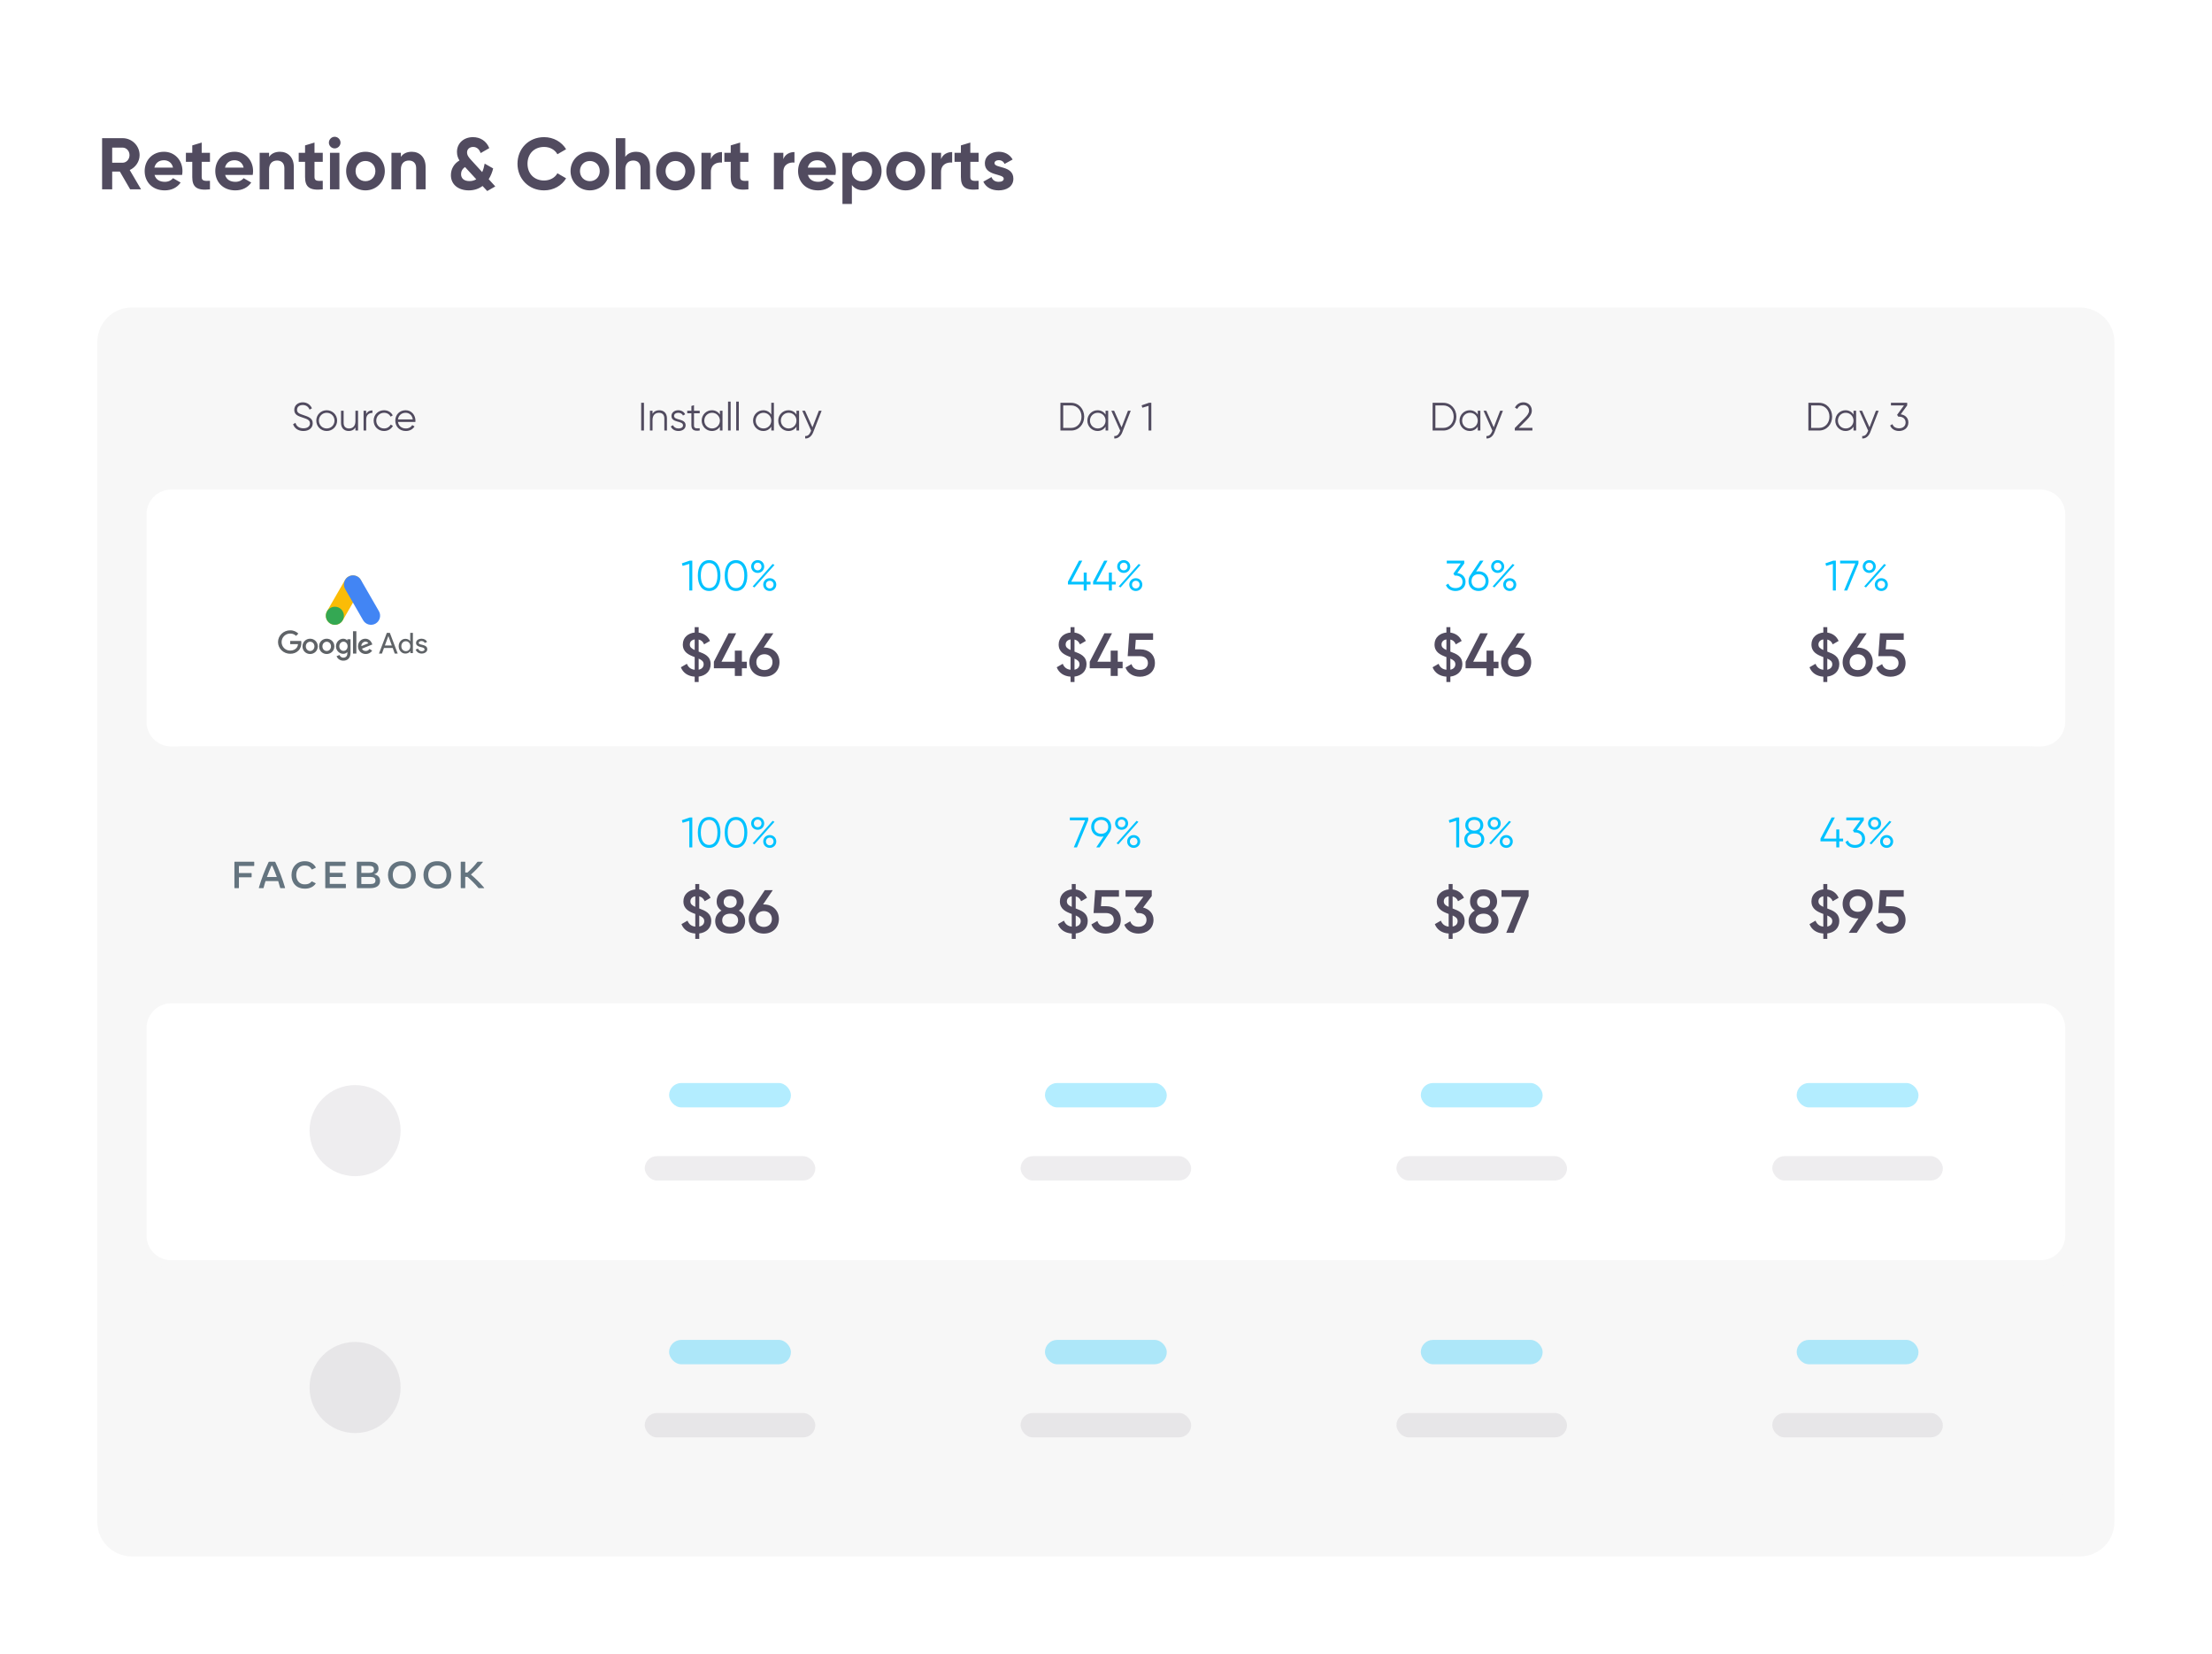 <svg width="899" height="672" viewBox="0 0 899 672" fill="none" xmlns="http://www.w3.org/2000/svg">
<g filter="url(#filter0_d)">
<rect x="9.563" y="1.514" width="879.773" height="653.509" rx="24" fill="white"/>
<path d="M52.904 69.514H57.332L52.726 61.669C55.103 60.57 56.737 58.223 56.737 55.608C56.737 51.805 53.647 48.715 49.814 48.715H41.495V69.514H45.595V62.294H48.715L52.904 69.514ZM45.595 52.548H49.814C51.359 52.548 52.637 53.885 52.637 55.608C52.637 57.331 51.359 58.698 49.814 58.698H45.595V52.548ZM62.806 63.66H74.008C74.097 63.155 74.157 62.65 74.157 62.086C74.157 57.718 71.037 54.241 66.639 54.241C61.974 54.241 58.795 57.658 58.795 62.086C58.795 66.513 61.945 69.93 66.936 69.93C69.789 69.93 72.017 68.771 73.414 66.75L70.324 64.968C69.67 65.829 68.481 66.453 66.996 66.453C64.975 66.453 63.341 65.621 62.806 63.66ZM62.747 60.689C63.193 58.787 64.589 57.688 66.639 57.688C68.244 57.688 69.848 58.55 70.324 60.689H62.747ZM85.33 58.342V54.657H81.973V50.498L78.14 51.656V54.657H75.555V58.342H78.14V64.522C78.14 68.533 79.952 70.108 85.33 69.514V66.037C83.132 66.156 81.973 66.126 81.973 64.522V58.342H85.33ZM91.504 63.66H102.705C102.794 63.155 102.854 62.65 102.854 62.086C102.854 57.718 99.734 54.241 95.336 54.241C90.671 54.241 87.492 57.658 87.492 62.086C87.492 66.513 90.642 69.93 95.633 69.93C98.486 69.93 100.714 68.771 102.111 66.75L99.021 64.968C98.367 65.829 97.179 66.453 95.693 66.453C93.672 66.453 92.038 65.621 91.504 63.66ZM91.444 60.689C91.89 58.787 93.286 57.688 95.336 57.688C96.941 57.688 98.545 58.55 99.021 60.689H91.444ZM113.79 54.241C111.799 54.241 110.254 54.984 109.362 56.321V54.657H105.529V69.514H109.362V61.491C109.362 58.906 110.759 57.807 112.631 57.807C114.354 57.807 115.572 58.847 115.572 60.867V69.514H119.405V60.392C119.405 56.44 116.939 54.241 113.79 54.241ZM131.176 58.342V54.657H127.818V50.498L123.985 51.656V54.657H121.4V58.342H123.985V64.522C123.985 68.533 125.798 70.108 131.176 69.514V66.037C128.977 66.156 127.818 66.126 127.818 64.522V58.342H131.176ZM136.012 52.875C137.319 52.875 138.389 51.805 138.389 50.527C138.389 49.25 137.319 48.15 136.012 48.15C134.734 48.15 133.665 49.25 133.665 50.527C133.665 51.805 134.734 52.875 136.012 52.875ZM134.11 69.514H137.943V54.657H134.11V69.514ZM148.523 69.93C152.891 69.93 156.397 66.513 156.397 62.086C156.397 57.658 152.891 54.241 148.523 54.241C144.155 54.241 140.679 57.658 140.679 62.086C140.679 66.513 144.155 69.93 148.523 69.93ZM148.523 66.186C146.265 66.186 144.512 64.492 144.512 62.086C144.512 59.679 146.265 57.985 148.523 57.985C150.811 57.985 152.564 59.679 152.564 62.086C152.564 64.492 150.811 66.186 148.523 66.186ZM167.353 54.241C165.363 54.241 163.818 54.984 162.926 56.321V54.657H159.093V69.514H162.926V61.491C162.926 58.906 164.323 57.807 166.195 57.807C167.918 57.807 169.136 58.847 169.136 60.867V69.514H172.969V60.392C172.969 56.44 170.503 54.241 167.353 54.241ZM201.29 68.325L198.616 65.384C199.477 64.017 200.071 62.502 200.428 61.016L196.981 59.055C196.744 60.362 196.417 61.521 195.971 62.502L191.514 57.629C190.563 56.589 189.821 55.727 189.821 54.479C189.821 53.201 190.861 52.28 192.287 52.28C193.772 52.28 194.812 53.231 195.347 54.776L198.853 52.756C197.665 49.814 195.139 48.299 192.227 48.299C188.484 48.299 185.72 50.765 185.72 54.301C185.72 55.727 186.136 56.826 186.731 57.777C184.443 59.114 183.254 61.343 183.254 63.749C183.254 67.582 186.315 69.93 190.534 69.93C192.792 69.93 194.634 69.246 196.12 68.147L198.021 70.197L201.29 68.325ZM190.801 66.156C188.513 66.156 187.384 64.997 187.384 63.333C187.384 62.294 187.83 61.194 189.018 60.451C189.018 60.481 189.048 60.511 189.078 60.541L193.564 65.413C192.792 65.889 191.871 66.156 190.801 66.156ZM221.133 69.93C224.966 69.93 228.324 67.998 230.077 65.027L226.541 62.977C225.561 64.789 223.51 65.918 221.133 65.918C217.063 65.918 214.389 63.096 214.389 59.114C214.389 55.103 217.063 52.28 221.133 52.28C223.51 52.28 225.531 53.409 226.541 55.252L230.077 53.201C228.294 50.23 224.937 48.299 221.133 48.299C214.834 48.299 210.318 53.023 210.318 59.114C210.318 65.176 214.834 69.93 221.133 69.93ZM239.721 69.93C244.089 69.93 247.595 66.513 247.595 62.086C247.595 57.658 244.089 54.241 239.721 54.241C235.353 54.241 231.877 57.658 231.877 62.086C231.877 66.513 235.353 69.93 239.721 69.93ZM239.721 66.186C237.463 66.186 235.71 64.492 235.71 62.086C235.71 59.679 237.463 57.985 239.721 57.985C242.009 57.985 243.762 59.679 243.762 62.086C243.762 64.492 242.009 66.186 239.721 66.186ZM258.551 54.241C256.561 54.241 255.016 54.984 254.124 56.321V48.715H250.291V69.514H254.124V61.491C254.124 58.906 255.521 57.807 257.393 57.807C259.116 57.807 260.334 58.847 260.334 60.867V69.514H264.167V60.392C264.167 56.44 261.701 54.241 258.551 54.241ZM274.512 69.93C278.879 69.93 282.385 66.513 282.385 62.086C282.385 57.658 278.879 54.241 274.512 54.241C270.144 54.241 266.667 57.658 266.667 62.086C266.667 66.513 270.144 69.93 274.512 69.93ZM274.512 66.186C272.253 66.186 270.5 64.492 270.5 62.086C270.5 59.679 272.253 57.985 274.512 57.985C276.799 57.985 278.552 59.679 278.552 62.086C278.552 64.492 276.799 66.186 274.512 66.186ZM288.915 57.213V54.657H285.082V69.514H288.915V62.412C288.915 59.292 291.44 58.401 293.431 58.639V54.36C291.559 54.36 289.687 55.192 288.915 57.213ZM304.171 58.342V54.657H300.813V50.498L296.98 51.656V54.657H294.395V58.342H296.98V64.522C296.98 68.533 298.793 70.108 304.171 69.514V66.037C301.972 66.156 300.813 66.126 300.813 64.522V58.342H304.171ZM318.366 57.213V54.657H314.533V69.514H318.366V62.412C318.366 59.292 320.892 58.401 322.883 58.639V54.36C321.011 54.36 319.139 55.192 318.366 57.213ZM328.363 63.66H339.565C339.654 63.155 339.713 62.65 339.713 62.086C339.713 57.718 336.593 54.241 332.196 54.241C327.531 54.241 324.352 57.658 324.352 62.086C324.352 66.513 327.501 69.93 332.493 69.93C335.345 69.93 337.574 68.771 338.97 66.75L335.88 64.968C335.227 65.829 334.038 66.453 332.552 66.453C330.532 66.453 328.898 65.621 328.363 63.66ZM328.303 60.689C328.749 58.787 330.146 57.688 332.196 57.688C333.8 57.688 335.405 58.55 335.88 60.689H328.303ZM351.035 54.241C348.866 54.241 347.291 55.044 346.222 56.41V54.657H342.389V75.456H346.222V67.761C347.291 69.127 348.866 69.93 351.035 69.93C355.017 69.93 358.285 66.513 358.285 62.086C358.285 57.658 355.017 54.241 351.035 54.241ZM350.322 66.275C347.975 66.275 346.222 64.581 346.222 62.086C346.222 59.59 347.975 57.896 350.322 57.896C352.699 57.896 354.452 59.59 354.452 62.086C354.452 64.581 352.699 66.275 350.322 66.275ZM368.06 69.93C372.428 69.93 375.934 66.513 375.934 62.086C375.934 57.658 372.428 54.241 368.06 54.241C363.692 54.241 360.216 57.658 360.216 62.086C360.216 66.513 363.692 69.93 368.06 69.93ZM368.06 66.186C365.802 66.186 364.049 64.492 364.049 62.086C364.049 59.679 365.802 57.985 368.06 57.985C370.348 57.985 372.101 59.679 372.101 62.086C372.101 64.492 370.348 66.186 368.06 66.186ZM382.463 57.213V54.657H378.63V69.514H382.463V62.412C382.463 59.292 384.989 58.401 386.979 58.639V54.36C385.108 54.36 383.236 55.192 382.463 57.213ZM397.719 58.342V54.657H394.361V50.498L390.528 51.656V54.657H387.943V58.342H390.528V64.522C390.528 68.533 392.341 70.108 397.719 69.514V66.037C395.52 66.156 394.361 66.126 394.361 64.522V58.342H397.719ZM404.189 58.877C404.189 58.074 404.962 57.658 405.913 57.658C407.012 57.658 407.844 58.223 408.29 59.174L411.558 57.391C410.399 55.341 408.319 54.241 405.913 54.241C402.852 54.241 400.267 55.935 400.267 58.966C400.267 64.195 407.933 63.007 407.933 65.176C407.933 66.037 407.101 66.453 405.883 66.453C404.397 66.453 403.387 65.74 402.971 64.522L399.643 66.394C400.713 68.682 402.912 69.93 405.883 69.93C409.062 69.93 411.855 68.385 411.855 65.176C411.855 59.709 404.189 61.075 404.189 58.877Z" fill="#514B5F"/>
<path d="M39.563 131.514C39.563 123.782 45.831 117.514 53.563 117.514H845.337C853.069 117.514 859.337 123.782 859.337 131.514V611.023C859.337 618.755 853.069 625.023 845.337 625.023H53.563C45.831 625.023 39.563 618.755 39.563 611.023V131.514Z" fill="#F7F7F7"/>
<path d="M123.3 167.707C125.553 167.707 127.098 166.484 127.098 164.552C127.098 162.46 125.263 161.881 123.219 161.205C121.69 160.706 120.724 160.32 120.724 159.096C120.724 157.857 121.706 157.149 123.058 157.149C124.539 157.149 125.408 158.002 125.826 159.016L126.776 158.485C126.196 157.149 124.909 156.055 123.058 156.055C121.191 156.055 119.598 157.165 119.598 159.145C119.598 161.221 121.368 161.704 123.203 162.315C124.861 162.862 125.971 163.281 125.971 164.585C125.971 165.792 125.022 166.612 123.316 166.612C121.545 166.612 120.483 165.743 120.081 164.391L119.115 164.955C119.694 166.661 121.223 167.707 123.3 167.707ZM132.778 167.707C135.128 167.707 137.011 165.872 137.011 163.49C137.011 161.108 135.128 159.273 132.778 159.273C130.428 159.273 128.545 161.108 128.545 163.49C128.545 165.872 130.428 167.707 132.778 167.707ZM132.778 166.677C130.992 166.677 129.607 165.277 129.607 163.49C129.607 161.704 130.992 160.303 132.778 160.303C134.565 160.303 135.949 161.704 135.949 163.49C135.949 165.277 134.565 166.677 132.778 166.677ZM144.454 159.467V163.683C144.454 165.84 143.263 166.677 141.846 166.677C140.446 166.677 139.658 165.84 139.658 164.407V159.467H138.595V164.407C138.595 166.419 139.786 167.707 141.75 167.707C142.892 167.707 143.826 167.272 144.454 166.258V167.514H145.516V159.467H144.454ZM148.825 160.802V159.467H147.763V167.514H148.825V163.039C148.825 161.044 150.08 160.368 151.368 160.368V159.338C150.338 159.338 149.388 159.676 148.825 160.802ZM156.087 167.707C157.664 167.707 159.032 166.886 159.692 165.615L158.807 165.1C158.291 166.033 157.31 166.677 156.087 166.677C154.3 166.677 152.916 165.277 152.916 163.49C152.916 161.704 154.3 160.303 156.087 160.303C157.294 160.303 158.308 160.931 158.742 161.881L159.611 161.382C159.032 160.11 157.68 159.273 156.087 159.273C153.656 159.273 151.854 161.108 151.854 163.49C151.854 165.872 153.656 167.707 156.087 167.707ZM164.856 159.273C162.361 159.273 160.655 161.124 160.655 163.49C160.655 165.92 162.394 167.707 164.936 167.707C166.562 167.707 167.801 166.95 168.477 165.856L167.544 165.309C167.109 166.081 166.224 166.677 164.953 166.677C163.247 166.677 161.975 165.663 161.75 164.021H168.815C168.831 163.86 168.847 163.683 168.847 163.522C168.847 161.317 167.318 159.273 164.856 159.273ZM164.856 160.303C166.24 160.303 167.528 161.221 167.753 162.991H161.75C161.959 161.414 163.166 160.303 164.856 160.303Z" fill="#514B5F"/>
<path d="M260.592 156.248V167.514H261.719V156.248H260.592ZM267.907 159.273C266.764 159.273 265.83 159.708 265.203 160.722V159.467H264.141V167.514H265.203V163.297C265.203 161.14 266.394 160.303 267.81 160.303C269.21 160.303 269.999 161.14 269.999 162.573V167.514H271.061V162.573C271.061 160.561 269.87 159.273 267.907 159.273ZM273.952 161.575C273.952 160.706 274.805 160.303 275.642 160.303C276.414 160.303 277.235 160.609 277.573 161.43L278.458 160.915C277.992 159.917 276.962 159.273 275.642 159.273C274.032 159.273 272.89 160.287 272.89 161.575C272.89 164.536 277.589 163.394 277.589 165.389C277.589 166.339 276.688 166.677 275.738 166.677C274.66 166.677 273.823 166.146 273.533 165.325L272.632 165.856C273.035 166.886 274.129 167.707 275.738 167.707C277.46 167.707 278.651 166.757 278.651 165.389C278.651 162.428 273.952 163.571 273.952 161.575ZM284.374 160.497V159.467H282.057V157.213L280.994 157.535V159.467H279.304V160.497H280.994V165.373C280.994 167.304 282.201 167.836 284.374 167.514V166.58C282.813 166.645 282.057 166.757 282.057 165.373V160.497H284.374ZM292.578 159.467V161.044C291.902 159.965 290.759 159.273 289.327 159.273C287.057 159.273 285.174 161.108 285.174 163.49C285.174 165.872 287.057 167.707 289.327 167.707C290.759 167.707 291.902 167.015 292.578 165.936V167.514H293.64V159.467H292.578ZM289.407 166.677C287.621 166.677 286.237 165.277 286.237 163.49C286.237 161.704 287.621 160.303 289.407 160.303C291.194 160.303 292.578 161.704 292.578 163.49C292.578 165.277 291.194 166.677 289.407 166.677ZM295.889 167.514H296.951V155.765H295.889V167.514ZM299.205 167.514H300.268V155.765H299.205V167.514ZM313.466 156.248V161.044C312.79 159.965 311.647 159.273 310.215 159.273C307.946 159.273 306.062 161.108 306.062 163.49C306.062 165.872 307.946 167.707 310.215 167.707C311.647 167.707 312.79 167.015 313.466 165.936V167.514H314.528V156.248H313.466ZM310.295 166.677C308.509 166.677 307.125 165.277 307.125 163.49C307.125 161.704 308.509 160.303 310.295 160.303C312.082 160.303 313.466 161.704 313.466 163.49C313.466 165.277 312.082 166.677 310.295 166.677ZM323.698 159.467V161.044C323.022 159.965 321.879 159.273 320.447 159.273C318.177 159.273 316.294 161.108 316.294 163.49C316.294 165.872 318.177 167.707 320.447 167.707C321.879 167.707 323.022 167.015 323.698 165.936V167.514H324.76V159.467H323.698ZM320.527 166.677C318.741 166.677 317.357 165.277 317.357 163.49C317.357 161.704 318.741 160.303 320.527 160.303C322.314 160.303 323.698 161.704 323.698 163.49C323.698 165.277 322.314 166.677 320.527 166.677ZM332.803 159.467L330.196 166.21L327.17 159.467H326.043L329.648 167.562L329.439 168.061C329.005 169.107 328.28 169.847 327.234 169.735V170.733C328.683 170.845 329.874 169.799 330.485 168.254L333.93 159.467H332.803Z" fill="#514B5F"/>
<path d="M435.327 156.248H430.981V167.514H435.327C438.433 167.514 440.638 164.987 440.638 161.881C440.638 158.774 438.433 156.248 435.327 156.248ZM435.327 166.451H432.108V157.31H435.327C437.837 157.31 439.543 159.354 439.543 161.881C439.543 164.407 437.837 166.451 435.327 166.451ZM449.324 159.467V161.044C448.648 159.965 447.506 159.273 446.073 159.273C443.804 159.273 441.921 161.108 441.921 163.49C441.921 165.872 443.804 167.707 446.073 167.707C447.506 167.707 448.648 167.015 449.324 165.936V167.514H450.387V159.467H449.324ZM446.154 166.677C444.367 166.677 442.983 165.277 442.983 163.49C442.983 161.704 444.367 160.303 446.154 160.303C447.94 160.303 449.324 161.704 449.324 163.49C449.324 165.277 447.94 166.677 446.154 166.677ZM458.43 159.467L455.822 166.21L452.797 159.467H451.67L455.275 167.562L455.066 168.061C454.631 169.107 453.907 169.847 452.861 169.735V170.733C454.309 170.845 455.5 169.799 456.112 168.254L459.556 159.467H458.43ZM466.956 156.248L463.978 157.278L464.268 158.243L466.795 157.487V167.514H467.921V156.248H466.956Z" fill="#514B5F"/>
<path d="M586.588 156.248H582.243V167.514H586.588C589.695 167.514 591.9 164.987 591.9 161.881C591.9 158.774 589.695 156.248 586.588 156.248ZM586.588 166.451H583.37V157.31H586.588C589.099 157.31 590.805 159.354 590.805 161.881C590.805 164.407 589.099 166.451 586.588 166.451ZM600.586 159.467V161.044C599.91 159.965 598.767 159.273 597.335 159.273C595.066 159.273 593.183 161.108 593.183 163.49C593.183 165.872 595.066 167.707 597.335 167.707C598.767 167.707 599.91 167.015 600.586 165.936V167.514H601.648V159.467H600.586ZM597.416 166.677C595.629 166.677 594.245 165.277 594.245 163.49C594.245 161.704 595.629 160.303 597.416 160.303C599.202 160.303 600.586 161.704 600.586 163.49C600.586 165.277 599.202 166.677 597.416 166.677ZM609.691 159.467L607.084 166.21L604.058 159.467H602.932L606.537 167.562L606.328 168.061C605.893 169.107 605.169 169.847 604.123 169.735V170.733C605.571 170.845 606.762 169.799 607.374 168.254L610.818 159.467H609.691ZM615.642 167.514H622.804V166.419H617.252L620.471 163.216C621.613 162.074 622.563 160.867 622.563 159.434C622.563 157.229 620.841 156.055 619.167 156.055C617.735 156.055 616.415 156.747 615.691 158.179L616.64 158.742C617.188 157.632 618.073 157.149 619.167 157.149C620.326 157.149 621.436 157.905 621.436 159.434C621.436 160.48 620.648 161.462 619.698 162.412L615.642 166.5V167.514Z" fill="#514B5F"/>
<path d="M739.304 156.248H734.958V167.514H739.304C742.41 167.514 744.615 164.987 744.615 161.881C744.615 158.774 742.41 156.248 739.304 156.248ZM739.304 166.451H736.085V157.31H739.304C741.814 157.31 743.52 159.354 743.52 161.881C743.52 164.407 741.814 166.451 739.304 166.451ZM753.301 159.467V161.044C752.625 159.965 751.483 159.273 750.05 159.273C747.781 159.273 745.898 161.108 745.898 163.49C745.898 165.872 747.781 167.707 750.05 167.707C751.483 167.707 752.625 167.015 753.301 165.936V167.514H754.363V159.467H753.301ZM750.131 166.677C748.344 166.677 746.96 165.277 746.96 163.49C746.96 161.704 748.344 160.303 750.131 160.303C751.917 160.303 753.301 161.704 753.301 163.49C753.301 165.277 751.917 166.677 750.131 166.677ZM762.406 159.467L759.799 166.21L756.773 159.467H755.647L759.252 167.562L759.043 168.061C758.608 169.107 757.884 169.847 756.838 169.735V170.733C758.286 170.845 759.477 169.799 760.089 168.254L763.533 159.467H762.406ZM772.494 160.931L775.117 157.31V156.248H768.519V157.31H773.814L771.013 161.14L771.496 161.881H771.802L771.818 161.865V161.881C773.282 161.881 774.473 162.685 774.473 164.247C774.473 165.808 773.282 166.612 771.818 166.612C770.53 166.612 769.5 166.065 769.13 164.922L768.197 165.47C768.744 166.95 770.192 167.707 771.818 167.707C773.797 167.707 775.6 166.484 775.6 164.247C775.6 162.267 774.184 161.156 772.494 160.931Z" fill="#514B5F"/>
<path d="M59.563 201.514C59.563 195.991 64.041 191.514 69.564 191.514H829.337C834.86 191.514 839.337 195.991 839.337 201.514V285.891C839.337 291.414 834.86 295.891 829.337 295.891H69.564C64.041 295.891 59.563 291.414 59.563 285.891V201.514Z" fill="white"/>
<path fill-rule="evenodd" clip-rule="evenodd" d="M134.27 245.966C132.509 244.948 131.899 242.671 132.917 240.906L140.23 228.219C141.248 226.455 143.522 225.845 145.283 226.864C147.045 227.882 147.655 230.159 146.637 231.924L139.323 244.61C138.306 246.375 136.032 246.985 134.27 245.966Z" fill="#FBBC06"/>
<path fill-rule="evenodd" clip-rule="evenodd" d="M152.636 245.966C150.875 246.985 148.601 246.375 147.583 244.61L140.27 231.924C139.252 230.159 139.862 227.882 141.624 226.864C143.385 225.845 145.659 226.455 146.676 228.219L153.99 240.906C155.008 242.671 154.398 244.948 152.636 245.966Z" fill="#4285F4"/>
<path fill-rule="evenodd" clip-rule="evenodd" d="M139.777 242.783C139.777 244.814 138.131 246.46 136.1 246.46C134.07 246.46 132.424 244.814 132.424 242.783C132.424 240.753 134.07 239.107 136.1 239.107C138.131 239.107 139.777 240.753 139.777 242.783Z" fill="#34A853"/>
<path d="M139.499 252.107C140.24 252.107 140.814 252.437 141.125 252.814H141.173V252.319H142.463V257.831C142.463 260.093 141.125 261.035 139.523 261.035C138.017 261.035 137.109 260.045 136.774 259.221L137.969 258.726C138.185 259.221 138.687 259.81 139.523 259.81C140.551 259.81 141.173 259.174 141.173 257.996V257.549H141.125C140.814 257.925 140.24 258.255 139.499 258.255C137.946 258.255 136.535 256.913 136.535 255.193C136.535 253.45 137.946 252.107 139.499 252.107ZM126.042 252.107C127.739 252.107 129.149 253.426 129.149 255.217C129.149 257.007 127.763 258.326 126.042 258.326C124.321 258.326 122.934 257.007 122.934 255.217C122.934 253.403 124.344 252.107 126.042 252.107ZM132.782 252.107C134.503 252.107 135.89 253.426 135.89 255.217C135.89 257.007 134.48 258.326 132.782 258.326C131.061 258.326 129.675 257.007 129.675 255.217C129.675 253.403 131.061 252.107 132.782 252.107ZM148.487 252.107C150.112 252.107 150.925 253.403 151.188 254.086L151.332 254.439L147.101 256.159C147.411 256.795 147.913 257.101 148.63 257.101C149.324 257.101 149.826 256.771 150.184 256.253L151.26 256.96C150.925 257.454 150.089 258.326 148.63 258.326C146.838 258.326 145.499 256.96 145.499 255.217C145.499 253.356 146.862 252.107 148.487 252.107ZM117.938 248.692C119.42 248.692 120.472 249.281 121.261 250.035L120.329 250.953C119.779 250.411 118.99 250.011 117.938 250.011C115.978 250.011 114.448 251.566 114.448 253.474C114.448 255.382 115.978 256.936 117.938 256.936C119.205 256.936 119.946 256.418 120.4 255.97C120.783 255.594 121.022 255.052 121.117 254.322H117.938V253.026H122.408C122.456 253.262 122.48 253.544 122.48 253.85C122.48 254.816 122.217 256.018 121.333 256.889C120.472 257.761 119.396 258.232 117.938 258.232C115.237 258.232 112.99 256.112 112.99 253.474C112.99 250.835 115.237 248.692 117.938 248.692ZM144.83 249.069V258.161H143.467V249.069H144.83ZM158.448 249.742L161.639 258.146H160.43L159.608 255.872H156.054L155.232 258.146H154.023L157.215 249.742H158.448ZM167.81 249.742V257.959H166.78V257.186H166.732C166.54 257.467 166.276 257.701 165.917 257.888C165.557 258.076 165.173 258.146 164.766 258.146C163.999 258.146 163.351 257.865 162.824 257.28C162.297 256.695 162.033 255.992 162.033 255.15C162.033 254.33 162.297 253.628 162.824 253.02C163.375 252.434 163.999 252.153 164.766 252.153C165.197 252.153 165.581 252.247 165.917 252.411C166.276 252.598 166.54 252.809 166.732 253.113H166.78L166.732 252.341V249.742H167.81ZM171.349 252.106C171.847 252.106 172.298 252.224 172.726 252.46C173.129 252.696 173.414 253.026 173.581 253.427L172.631 253.828C172.512 253.592 172.346 253.404 172.108 253.262C171.871 253.12 171.586 253.05 171.277 253.05C170.992 253.05 170.755 253.12 170.517 253.262C170.304 253.404 170.185 253.569 170.185 253.781C170.185 254.111 170.494 254.347 171.111 254.465L171.966 254.678C173.106 254.961 173.652 255.527 173.652 256.376C173.676 256.872 173.438 257.297 173.011 257.627C172.583 257.957 172.037 258.146 171.372 258.146C170.802 258.146 170.304 258.004 169.853 257.698C169.425 257.391 169.116 257.013 168.926 256.518L169.876 256.117C170.019 256.447 170.209 256.73 170.494 256.919C170.755 257.108 171.064 257.202 171.372 257.202C171.705 257.202 171.99 257.131 172.227 256.99C172.465 256.848 172.56 256.66 172.56 256.471C172.56 256.117 172.275 255.834 171.728 255.669L170.755 255.433C169.639 255.15 169.093 254.63 169.093 253.828C169.093 253.309 169.306 252.908 169.734 252.578C170.161 252.271 170.707 252.106 171.349 252.106ZM164.934 253.137C164.406 253.137 163.975 253.324 163.639 253.698C163.28 254.073 163.112 254.565 163.112 255.15C163.112 255.735 163.28 256.227 163.639 256.601C163.999 256.976 164.43 257.163 164.934 257.163C165.461 257.186 165.893 256.999 166.228 256.624C166.588 256.25 166.756 255.758 166.756 255.15C166.756 254.565 166.588 254.073 166.228 253.698C165.893 253.324 165.461 253.137 164.934 253.137ZM126.042 253.332C125.109 253.332 124.297 254.11 124.297 255.217C124.297 256.324 125.109 257.101 126.042 257.101C126.974 257.101 127.787 256.324 127.787 255.217C127.787 254.086 126.974 253.332 126.042 253.332ZM132.782 253.332C131.85 253.332 131.037 254.11 131.037 255.217C131.037 256.324 131.85 257.101 132.782 257.101C133.739 257.101 134.527 256.324 134.527 255.217C134.527 254.086 133.715 253.332 132.782 253.332ZM139.619 253.309C138.687 253.309 137.898 254.11 137.898 255.193C137.898 256.277 138.687 257.054 139.619 257.054C140.551 257.054 141.268 256.277 141.268 255.193C141.268 254.11 140.551 253.309 139.619 253.309ZM148.511 253.309C147.818 253.309 146.814 253.921 146.862 255.122L149.682 253.968C149.539 253.568 149.061 253.309 148.511 253.309ZM157.867 251.083H157.819L156.417 254.866H159.245L157.867 251.083Z" fill="#5F6367"/>
<path d="M288.824 262.472C288.824 259.179 286.298 258.238 283.946 257.347V252.444C284.961 252.667 285.704 253.286 286.15 254.4L288.552 253.014C287.66 250.983 285.952 249.894 283.946 249.622V247.418H282.337V249.597C279.762 249.844 277.508 251.528 277.508 254.45C277.508 257.619 279.935 258.684 282.337 259.575V264.725C280.727 264.552 279.712 263.686 279.167 262.299L276.716 263.71C277.583 265.964 279.588 267.35 282.337 267.523V269.702H283.946V267.499C286.769 267.152 288.824 265.344 288.824 262.472ZM280.356 254.45C280.356 253.336 281.123 252.593 282.337 252.395V256.703C280.95 256.059 280.356 255.49 280.356 254.45ZM283.946 264.701V260.194C285.209 260.764 285.977 261.333 285.977 262.497C285.977 263.562 285.308 264.428 283.946 264.701ZM303.503 261.457H301.522V256.951H298.65V261.457H293.227L299.194 249.894H296.099L290.132 261.457V264.106H298.65V267.226H301.522V264.106H303.503V261.457ZM310.685 255.713H310.363L314.325 249.894H311.081L305.585 258.139C304.916 259.105 304.545 260.293 304.545 261.63C304.545 265.122 307.07 267.548 310.685 267.548C314.275 267.548 316.801 265.122 316.801 261.63C316.801 258.139 314.275 255.713 310.685 255.713ZM310.685 264.849C308.779 264.849 307.392 263.611 307.392 261.63C307.392 259.65 308.779 258.412 310.685 258.412C312.567 258.412 313.954 259.65 313.954 261.63C313.954 263.587 312.567 264.849 310.685 264.849Z" fill="#514B5F"/>
<path d="M280.325 220.381L277.118 221.49L277.43 222.53L280.151 221.716V232.514H281.365V220.381H280.325ZM288.208 232.722C291.172 232.722 292.801 230.191 292.801 226.447C292.801 222.704 291.172 220.173 288.208 220.173C285.244 220.173 283.615 222.704 283.615 226.447C283.615 230.191 285.244 232.722 288.208 232.722ZM288.208 231.543C286.076 231.543 284.828 229.688 284.828 226.447C284.828 223.206 286.076 221.352 288.208 221.352C290.34 221.352 291.588 223.206 291.588 226.447C291.588 229.688 290.34 231.543 288.208 231.543ZM299.126 232.722C302.089 232.722 303.719 230.191 303.719 226.447C303.719 222.704 302.089 220.173 299.126 220.173C296.162 220.173 294.533 222.704 294.533 226.447C294.533 230.191 296.162 232.722 299.126 232.722ZM299.126 231.543C296.994 231.543 295.746 229.688 295.746 226.447C295.746 223.206 296.994 221.352 299.126 221.352C301.257 221.352 302.505 223.206 302.505 226.447C302.505 229.688 301.257 231.543 299.126 231.543ZM307.937 225.373C309.496 225.373 310.588 224.211 310.588 222.773C310.588 221.334 309.462 220.173 307.937 220.173C306.411 220.173 305.285 221.334 305.285 222.773C305.285 224.211 306.411 225.373 307.937 225.373ZM307.937 224.333C307.018 224.333 306.394 223.64 306.394 222.773C306.394 221.906 307.018 221.213 307.937 221.213C308.855 221.213 309.479 221.906 309.479 222.773C309.479 223.64 308.855 224.333 307.937 224.333ZM305.891 230.867L306.619 231.283L314.765 222.149L314.02 221.733L305.891 230.867ZM312.842 232.722C314.367 232.722 315.493 231.56 315.493 230.122C315.493 228.683 314.367 227.522 312.842 227.522C311.316 227.522 310.19 228.683 310.19 230.122C310.19 231.56 311.316 232.722 312.842 232.722ZM312.842 231.682C311.923 231.682 311.299 230.988 311.299 230.122C311.299 229.255 311.923 228.562 312.842 228.562C313.76 228.562 314.384 229.255 314.384 230.122C314.384 230.988 313.76 231.682 312.842 231.682Z" fill="#00C2FF"/>
<path d="M441.578 262.472C441.578 259.179 439.052 258.238 436.7 257.347V252.444C437.715 252.667 438.458 253.286 438.904 254.4L441.306 253.014C440.414 250.983 438.706 249.894 436.7 249.622V247.418H435.091V249.597C432.516 249.844 430.262 251.528 430.262 254.45C430.262 257.619 432.689 258.684 435.091 259.575V264.725C433.481 264.552 432.466 263.686 431.921 262.299L429.47 263.71C430.337 265.964 432.342 267.35 435.091 267.523V269.702H436.7V267.499C439.523 267.152 441.578 265.344 441.578 262.472ZM433.11 254.45C433.11 253.336 433.877 252.593 435.091 252.395V256.703C433.704 256.059 433.11 255.49 433.11 254.45ZM436.7 264.701V260.194C437.963 260.764 438.73 261.333 438.73 262.497C438.73 263.562 438.062 264.428 436.7 264.701ZM456.257 261.457H454.276V256.951H451.404V261.457H445.981L451.948 249.894H448.853L442.886 261.457V264.106H451.404V267.226H454.276V264.106H456.257V261.457ZM463.489 256.431H461.31L461.607 252.568H468.639V249.894H458.982L458.314 259.204H463.365C465.247 259.204 466.534 260.244 466.534 261.977C466.534 263.71 465.247 264.775 463.315 264.775C461.508 264.775 460.319 263.958 459.874 262.423L457.422 263.834C458.338 266.335 460.691 267.548 463.315 267.548C466.509 267.548 469.382 265.617 469.382 261.977C469.382 258.362 466.633 256.431 463.489 256.431Z" fill="#514B5F"/>
<path d="M443.218 228.943H441.658V225.234H440.445V228.943H435.367L439.873 220.381H438.538L434.032 228.943V230.087H440.445V232.514H441.658V230.087H443.218V228.943ZM453.442 228.943H451.882V225.234H450.668V228.943H445.59L450.096 220.381H448.762L444.255 228.943V230.087H450.668V232.514H451.882V230.087H453.442V228.943ZM456.705 225.373C458.265 225.373 459.357 224.211 459.357 222.773C459.357 221.334 458.23 220.173 456.705 220.173C455.18 220.173 454.053 221.334 454.053 222.773C454.053 224.211 455.18 225.373 456.705 225.373ZM456.705 224.333C455.786 224.333 455.162 223.64 455.162 222.773C455.162 221.906 455.786 221.213 456.705 221.213C457.623 221.213 458.247 221.906 458.247 222.773C458.247 223.64 457.623 224.333 456.705 224.333ZM454.66 230.867L455.388 231.283L463.534 222.149L462.788 221.733L454.66 230.867ZM461.61 232.722C463.135 232.722 464.262 231.56 464.262 230.122C464.262 228.683 463.135 227.522 461.61 227.522C460.085 227.522 458.958 228.683 458.958 230.122C458.958 231.56 460.085 232.722 461.61 232.722ZM461.61 231.682C460.691 231.682 460.067 230.988 460.067 230.122C460.067 229.255 460.691 228.562 461.61 228.562C462.529 228.562 463.152 229.255 463.152 230.122C463.152 230.988 462.529 231.682 461.61 231.682Z" fill="#00C2FF"/>
<path d="M594.333 262.472C594.333 259.179 591.808 258.238 589.455 257.347V252.444C590.471 252.667 591.213 253.286 591.659 254.4L594.061 253.014C593.17 250.983 591.461 249.894 589.455 249.622V247.418H587.846V249.597C585.271 249.844 583.018 251.528 583.018 254.45C583.018 257.619 585.444 258.684 587.846 259.575V264.725C586.237 264.552 585.221 263.686 584.677 262.299L582.225 263.71C583.092 265.964 585.098 267.35 587.846 267.523V269.702H589.455V267.499C592.278 267.152 594.333 265.344 594.333 262.472ZM585.865 254.45C585.865 253.336 586.633 252.593 587.846 252.395V256.703C586.459 256.059 585.865 255.49 585.865 254.45ZM589.455 264.701V260.194C590.718 260.764 591.486 261.333 591.486 262.497C591.486 263.562 590.817 264.428 589.455 264.701ZM609.012 261.457H607.031V256.951H604.159V261.457H598.736L604.704 249.894H601.609L595.641 261.457V264.106H604.159V267.226H607.031V264.106H609.012V261.457ZM616.194 255.713H615.873L619.834 249.894H616.591L611.094 258.139C610.425 259.105 610.054 260.293 610.054 261.63C610.054 265.122 612.579 267.548 616.194 267.548C619.785 267.548 622.31 265.122 622.31 261.63C622.31 258.139 619.785 255.713 616.194 255.713ZM616.194 264.849C614.288 264.849 612.901 263.611 612.901 261.63C612.901 259.65 614.288 258.412 616.194 258.412C618.076 258.412 619.463 259.65 619.463 261.63C619.463 263.587 618.076 264.849 616.194 264.849Z" fill="#514B5F"/>
<path d="M592.28 225.425L595.105 221.525V220.381H587.999V221.525H593.701L590.685 225.65L591.205 226.447H591.535L591.552 226.43V226.447C593.129 226.447 594.412 227.314 594.412 228.995C594.412 230.676 593.129 231.543 591.552 231.543C590.165 231.543 589.056 230.954 588.657 229.723L587.652 230.312C588.242 231.907 589.801 232.722 591.552 232.722C593.684 232.722 595.625 231.404 595.625 228.995C595.625 226.863 594.1 225.667 592.28 225.425ZM600.916 224.714C600.587 224.714 600.258 224.749 599.946 224.818L602.927 220.381H601.558L597.588 226.291C597.12 226.95 596.843 227.765 596.843 228.718C596.843 231.092 598.559 232.722 600.916 232.722C603.273 232.722 604.989 231.092 604.989 228.718C604.989 226.343 603.273 224.714 600.916 224.714ZM600.916 231.543C599.2 231.543 598.056 230.416 598.056 228.718C598.056 227.019 599.2 225.893 600.916 225.893C602.632 225.893 603.776 227.019 603.776 228.718C603.776 230.416 602.632 231.543 600.916 231.543ZM608.681 225.373C610.241 225.373 611.333 224.211 611.333 222.773C611.333 221.334 610.206 220.173 608.681 220.173C607.156 220.173 606.029 221.334 606.029 222.773C606.029 224.211 607.156 225.373 608.681 225.373ZM608.681 224.333C607.762 224.333 607.139 223.64 607.139 222.773C607.139 221.906 607.762 221.213 608.681 221.213C609.6 221.213 610.224 221.906 610.224 222.773C610.224 223.64 609.6 224.333 608.681 224.333ZM606.636 230.867L607.364 231.283L615.51 222.149L614.765 221.733L606.636 230.867ZM613.586 232.722C615.111 232.722 616.238 231.56 616.238 230.122C616.238 228.683 615.111 227.522 613.586 227.522C612.061 227.522 610.934 228.683 610.934 230.122C610.934 231.56 612.061 232.722 613.586 232.722ZM613.586 231.682C612.668 231.682 612.044 230.988 612.044 230.122C612.044 229.255 612.668 228.562 613.586 228.562C614.505 228.562 615.129 229.255 615.129 230.122C615.129 230.988 614.505 231.682 613.586 231.682Z" fill="#00C2FF"/>
<path d="M747.523 262.472C747.523 259.179 744.998 258.238 742.646 257.347V252.444C743.661 252.667 744.404 253.286 744.849 254.4L747.251 253.014C746.36 250.983 744.651 249.894 742.646 249.622V247.418H741.036V249.597C738.461 249.844 736.208 251.528 736.208 254.45C736.208 257.619 738.634 258.684 741.036 259.575V264.725C739.427 264.552 738.412 263.686 737.867 262.299L735.415 263.71C736.282 265.964 738.288 267.35 741.036 267.523V269.702H742.646V267.499C745.468 267.152 747.523 265.344 747.523 262.472ZM739.055 254.45C739.055 253.336 739.823 252.593 741.036 252.395V256.703C739.65 256.059 739.055 255.49 739.055 254.45ZM742.646 264.701V260.194C743.908 260.764 744.676 261.333 744.676 262.497C744.676 263.562 744.007 264.428 742.646 264.701ZM755.022 255.713H754.7L758.661 249.894H755.418L749.921 258.139C749.252 259.105 748.881 260.293 748.881 261.63C748.881 265.122 751.407 267.548 755.022 267.548C758.612 267.548 761.137 265.122 761.137 261.63C761.137 258.139 758.612 255.713 755.022 255.713ZM755.022 264.849C753.115 264.849 751.728 263.611 751.728 261.63C751.728 259.65 753.115 258.412 755.022 258.412C756.903 258.412 758.29 259.65 758.29 261.63C758.29 263.587 756.903 264.849 755.022 264.849ZM768.564 256.431H766.385L766.682 252.568H773.714V249.894H764.057L763.389 259.204H768.44C770.322 259.204 771.609 260.244 771.609 261.977C771.609 263.71 770.322 264.775 768.39 264.775C766.583 264.775 765.394 263.958 764.949 262.423L762.497 263.834C763.413 266.335 765.766 267.548 768.39 267.548C771.584 267.548 774.457 265.617 774.457 261.977C774.457 258.362 771.708 256.431 768.564 256.431Z" fill="#514B5F"/>
<path d="M745.088 220.381L741.882 221.49L742.194 222.53L744.915 221.716V232.514H746.128V220.381H745.088ZM747.859 220.381V221.525H754.046L749.47 232.514H750.736L755.311 221.525V220.381H747.859ZM759.701 225.373C761.26 225.373 762.352 224.211 762.352 222.773C762.352 221.334 761.226 220.173 759.701 220.173C758.175 220.173 757.049 221.334 757.049 222.773C757.049 224.211 758.175 225.373 759.701 225.373ZM759.701 224.333C758.782 224.333 758.158 223.64 758.158 222.773C758.158 221.906 758.782 221.213 759.701 221.213C760.619 221.213 761.243 221.906 761.243 222.773C761.243 223.64 760.619 224.333 759.701 224.333ZM757.655 230.867L758.383 231.283L766.53 222.149L765.784 221.733L757.655 230.867ZM764.606 232.722C766.131 232.722 767.257 231.56 767.257 230.122C767.257 228.683 766.131 227.522 764.606 227.522C763.08 227.522 761.954 228.683 761.954 230.122C761.954 231.56 763.08 232.722 764.606 232.722ZM764.606 231.682C763.687 231.682 763.063 230.988 763.063 230.122C763.063 229.255 763.687 228.562 764.606 228.562C765.524 228.562 766.148 229.255 766.148 230.122C766.148 230.988 765.524 231.682 764.606 231.682Z" fill="#00C2FF"/>
<path d="M59.563 310.747C59.563 302.542 66.215 295.891 74.42 295.891H824.48C832.685 295.891 839.337 302.542 839.337 310.747V385.412C839.337 393.617 832.685 400.268 824.48 400.268H74.42C66.215 400.268 59.563 393.617 59.563 385.412V310.747Z" fill="#F7F7F7"/>
<path fill-rule="evenodd" clip-rule="evenodd" d="M124.032 342.526C125.999 342.526 127.521 343.524 128.328 344.966C128.382 345.059 128.366 345.135 128.274 345.181L126.922 345.849C126.829 345.895 126.714 345.895 126.652 345.78C126.084 344.798 125.231 344.276 123.97 344.276H123.74C121.764 344.276 120.404 345.841 120.404 348.113C120.404 350.392 121.741 351.919 123.74 351.919H123.97C125.261 351.919 126.015 351.481 126.591 350.814C126.668 350.729 126.752 350.714 126.845 350.76L128.236 351.435C128.29 351.466 128.313 351.504 128.313 351.543C128.313 351.581 128.297 351.612 128.267 351.658C127.413 352.901 125.876 353.668 124.001 353.668H123.77C120.581 353.668 118.467 351.481 118.467 348.189C118.467 344.859 120.665 342.526 123.801 342.526H124.032ZM163.452 342.526C166.833 342.526 168.985 344.859 168.985 348.097C168.985 351.336 166.833 353.668 163.452 353.668H163.221C159.839 353.668 157.687 351.336 157.687 348.097C157.687 344.859 159.839 342.526 163.221 342.526H163.452ZM177.87 342.526C181.252 342.526 183.404 344.859 183.404 348.097C183.404 351.336 181.252 353.668 177.87 353.668H177.64C174.258 353.668 172.105 351.336 172.105 348.097C172.105 344.859 174.258 342.526 177.64 342.526H177.87ZM103.173 342.726C103.265 342.726 103.326 342.787 103.326 342.879V344.291C103.326 344.383 103.265 344.445 103.173 344.445H97.101V347.33H102.112C102.204 347.33 102.266 347.391 102.266 347.483V348.895C102.266 348.988 102.204 349.049 102.112 349.049H97.101V353.315C97.101 353.408 97.039 353.469 96.947 353.469H95.425C95.333 353.469 95.272 353.408 95.272 353.315V342.879C95.272 342.787 95.333 342.726 95.425 342.726H103.173ZM111.619 342.726C111.765 342.726 111.85 342.779 111.919 342.925C113.425 346.094 114.878 349.878 115.854 353.3C115.885 353.408 115.823 353.469 115.716 353.469H114.04C113.948 353.469 113.887 353.423 113.863 353.331C113.64 352.448 113.372 351.52 113.064 350.584H107.922C107.615 351.52 107.346 352.448 107.131 353.331C107.108 353.423 107.046 353.469 106.954 353.469H105.34C105.232 353.469 105.171 353.408 105.201 353.3C106.17 349.878 107.646 346.102 109.137 342.925C109.206 342.779 109.29 342.726 109.436 342.726H111.619ZM140.279 342.726C140.372 342.726 140.433 342.787 140.433 342.879V344.291C140.433 344.383 140.372 344.445 140.279 344.445H134.023V347.238H139.111C139.203 347.238 139.265 347.299 139.265 347.391V348.788C139.265 348.88 139.203 348.941 139.111 348.941H134.023V351.75H140.418C140.51 351.75 140.571 351.811 140.571 351.903V353.315C140.571 353.408 140.51 353.469 140.418 353.469H132.347C132.255 353.469 132.194 353.408 132.194 353.315V342.879C132.194 342.787 132.255 342.726 132.347 342.726H140.279ZM150.002 342.726C152.484 342.726 153.837 343.708 153.837 345.504C153.837 346.685 153.238 347.46 152.023 347.821C153.729 348.182 154.467 349.202 154.467 350.522C154.467 352.402 153.022 353.469 150.47 353.469H145.183C145.09 353.469 145.029 353.408 145.029 353.315V342.879C145.029 342.787 145.09 342.726 145.183 342.726H150.002ZM188.929 342.726C189.022 342.726 189.083 342.787 189.083 342.879V347.115H189.99C191.489 345.764 192.873 344.307 194.003 342.841C194.079 342.741 194.141 342.726 194.233 342.726H196.109C196.201 342.726 196.247 342.772 196.247 342.833C196.247 342.864 196.231 342.902 196.193 342.948C194.541 344.982 192.903 346.647 191.39 347.936C193.296 349.548 195.102 351.343 196.746 353.277C196.831 353.377 196.785 353.469 196.662 353.469H194.679C194.549 353.469 194.494 353.438 194.41 353.338C193.019 351.704 191.374 350.077 189.975 348.88H189.083V353.315C189.083 353.408 189.022 353.469 188.929 353.469H187.408C187.315 353.469 187.254 353.408 187.254 353.315V342.879C187.254 342.787 187.315 342.726 187.408 342.726H188.929ZM163.452 344.276H163.221C161.015 344.276 159.624 345.787 159.624 348.097C159.624 350.407 161.015 351.919 163.221 351.919H163.452C165.657 351.919 167.049 350.407 167.049 348.097C167.049 345.787 165.657 344.276 163.452 344.276ZM177.87 344.276H177.64C175.434 344.276 174.043 345.787 174.043 348.097C174.043 350.407 175.434 351.919 177.64 351.919H177.87C180.076 351.919 181.467 350.407 181.467 348.097C181.467 345.787 180.076 344.276 177.87 344.276ZM150.478 348.911H146.858V351.796H150.478C151.954 351.796 152.592 351.366 152.592 350.361C152.592 349.363 151.931 348.911 150.478 348.911ZM110.674 344.414H110.313C109.675 345.826 109.044 347.376 108.483 348.926H112.495C111.934 347.376 111.312 345.826 110.674 344.414ZM149.963 344.399H146.858V347.284H149.963C151.354 347.284 151.992 346.831 151.992 345.841C151.992 344.851 151.354 344.399 149.963 344.399Z" fill="#64747F"/>
<path d="M289.066 366.85C289.066 363.556 286.54 362.616 284.188 361.724V356.822C285.203 357.044 285.946 357.663 286.392 358.778L288.793 357.391C287.902 355.361 286.194 354.271 284.188 353.999V351.795H282.579V353.974C280.003 354.222 277.75 355.905 277.75 358.827C277.75 361.997 280.177 363.061 282.579 363.953V369.103C280.969 368.929 279.954 368.063 279.409 366.676L276.958 368.088C277.825 370.341 279.83 371.727 282.579 371.901V374.08H284.188V371.876C287.011 371.529 289.066 369.722 289.066 366.85ZM280.598 358.827C280.598 357.713 281.365 356.97 282.579 356.772V361.08C281.192 360.437 280.598 359.867 280.598 358.827ZM284.188 369.078V364.572C285.451 365.141 286.218 365.711 286.218 366.874C286.218 367.939 285.55 368.806 284.188 369.078ZM300.278 362.591C301.467 361.823 302.259 360.585 302.259 358.926C302.259 355.584 299.634 353.949 296.762 353.949C293.865 353.949 291.265 355.584 291.265 358.926C291.265 360.585 292.058 361.823 293.221 362.591C291.637 363.482 290.671 364.993 290.671 366.8C290.671 370.019 293.147 371.926 296.762 371.926C300.377 371.926 302.828 370.019 302.828 366.8C302.828 364.968 301.887 363.482 300.278 362.591ZM296.762 356.648C298.198 356.648 299.411 357.441 299.411 359.05C299.411 360.585 298.198 361.452 296.762 361.452C295.301 361.452 294.113 360.585 294.113 359.05C294.113 357.441 295.301 356.648 296.762 356.648ZM296.762 369.227C294.88 369.227 293.518 368.286 293.518 366.528C293.518 364.745 294.88 363.829 296.762 363.829C298.619 363.829 299.981 364.745 299.981 366.528C299.981 368.286 298.619 369.227 296.762 369.227ZM310.443 360.09H310.121L314.083 354.271H310.84L305.343 362.517C304.674 363.482 304.303 364.671 304.303 366.008C304.303 369.499 306.828 371.926 310.443 371.926C314.034 371.926 316.559 369.499 316.559 366.008C316.559 362.517 314.034 360.09 310.443 360.09ZM310.443 369.227C308.537 369.227 307.15 367.989 307.15 366.008C307.15 364.027 308.537 362.789 310.443 362.789C312.325 362.789 313.712 364.027 313.712 366.008C313.712 367.964 312.325 369.227 310.443 369.227Z" fill="#514B5F"/>
<path d="M280.325 324.758L277.118 325.868L277.43 326.908L280.151 326.093V336.891H281.365V324.758H280.325ZM288.208 337.099C291.172 337.099 292.801 334.568 292.801 330.825C292.801 327.081 291.172 324.55 288.208 324.55C285.244 324.55 283.615 327.081 283.615 330.825C283.615 334.568 285.244 337.099 288.208 337.099ZM288.208 335.92C286.076 335.92 284.828 334.066 284.828 330.825C284.828 327.584 286.076 325.729 288.208 325.729C290.34 325.729 291.588 327.584 291.588 330.825C291.588 334.066 290.34 335.92 288.208 335.92ZM299.126 337.099C302.089 337.099 303.719 334.568 303.719 330.825C303.719 327.081 302.089 324.55 299.126 324.55C296.162 324.55 294.533 327.081 294.533 330.825C294.533 334.568 296.162 337.099 299.126 337.099ZM299.126 335.92C296.994 335.92 295.746 334.066 295.746 330.825C295.746 327.584 296.994 325.729 299.126 325.729C301.257 325.729 302.505 327.584 302.505 330.825C302.505 334.066 301.257 335.92 299.126 335.92ZM307.937 329.75C309.496 329.75 310.588 328.589 310.588 327.15C310.588 325.712 309.462 324.55 307.937 324.55C306.411 324.55 305.285 325.712 305.285 327.15C305.285 328.589 306.411 329.75 307.937 329.75ZM307.937 328.71C307.018 328.71 306.394 328.017 306.394 327.15C306.394 326.284 307.018 325.59 307.937 325.59C308.855 325.59 309.479 326.284 309.479 327.15C309.479 328.017 308.855 328.71 307.937 328.71ZM305.891 335.244L306.619 335.66L314.765 326.526L314.02 326.11L305.891 335.244ZM312.842 337.099C314.367 337.099 315.493 335.938 315.493 334.499C315.493 333.061 314.367 331.899 312.842 331.899C311.316 331.899 310.19 333.061 310.19 334.499C310.19 335.938 311.316 337.099 312.842 337.099ZM312.842 336.059C311.923 336.059 311.299 335.366 311.299 334.499C311.299 333.633 311.923 332.939 312.842 332.939C313.76 332.939 314.384 333.633 314.384 334.499C314.384 335.366 313.76 336.059 312.842 336.059Z" fill="#00C2FF"/>
<path d="M442.074 366.85C442.074 363.556 439.548 362.616 437.196 361.724V356.822C438.211 357.044 438.954 357.663 439.399 358.778L441.801 357.391C440.91 355.361 439.201 354.271 437.196 353.999V351.795H435.586V353.974C433.011 354.222 430.758 355.905 430.758 358.827C430.758 361.997 433.185 363.061 435.586 363.953V369.103C433.977 368.929 432.962 368.063 432.417 366.676L429.966 368.088C430.832 370.341 432.838 371.727 435.586 371.901V374.08H437.196V371.876C440.018 371.529 442.074 369.722 442.074 366.85ZM433.605 358.827C433.605 357.713 434.373 356.97 435.586 356.772V361.08C434.2 360.437 433.605 359.867 433.605 358.827ZM437.196 369.078V364.572C438.459 365.141 439.226 365.711 439.226 366.874C439.226 367.939 438.558 368.806 437.196 369.078ZM449.621 360.808H447.442L447.739 356.945H454.771V354.271H445.115L444.446 363.581H449.497C451.379 363.581 452.667 364.621 452.667 366.354C452.667 368.088 451.379 369.152 449.448 369.152C447.64 369.152 446.452 368.335 446.006 366.8L443.555 368.211C444.471 370.712 446.823 371.926 449.448 371.926C452.642 371.926 455.514 369.994 455.514 366.354C455.514 362.739 452.766 360.808 449.621 360.808ZM464.575 361.353L468.091 356.698V354.271H457.444V356.945H464.699L460.96 361.873L462.099 363.581H462.742C464.699 363.581 465.961 364.621 465.961 366.354C465.961 368.088 464.699 369.152 462.742 369.152C461.009 369.152 459.845 368.385 459.35 366.924L456.924 368.335C457.889 370.762 460.192 371.926 462.742 371.926C465.937 371.926 468.809 369.994 468.809 366.354C468.809 363.655 466.952 361.922 464.575 361.353Z" fill="#514B5F"/>
<path d="M434.809 324.758V325.902H440.996L436.421 336.891H437.686L442.262 325.902V324.758H434.809ZM451.625 328.554C451.625 326.18 449.909 324.55 447.552 324.55C445.195 324.55 443.479 326.18 443.479 328.554C443.479 330.929 445.195 332.558 447.552 332.558C447.881 332.558 448.211 332.523 448.523 332.454L445.541 336.891H446.911L450.88 330.981C451.348 330.322 451.625 329.507 451.625 328.554ZM444.692 328.554C444.692 326.856 445.836 325.729 447.552 325.729C449.268 325.729 450.412 326.856 450.412 328.554C450.412 330.253 449.268 331.379 447.552 331.379C445.836 331.379 444.692 330.253 444.692 328.554ZM455.842 329.75C457.402 329.75 458.493 328.589 458.493 327.15C458.493 325.712 457.367 324.55 455.842 324.55C454.316 324.55 453.19 325.712 453.19 327.15C453.19 328.589 454.316 329.75 455.842 329.75ZM455.842 328.71C454.923 328.71 454.299 328.017 454.299 327.15C454.299 326.284 454.923 325.59 455.842 325.59C456.76 325.59 457.384 326.284 457.384 327.15C457.384 328.017 456.76 328.71 455.842 328.71ZM453.796 335.244L454.524 335.66L462.671 326.526L461.925 326.11L453.796 335.244ZM460.747 337.099C462.272 337.099 463.399 335.938 463.399 334.499C463.399 333.061 462.272 331.899 460.747 331.899C459.221 331.899 458.095 333.061 458.095 334.499C458.095 335.938 459.221 337.099 460.747 337.099ZM460.747 336.059C459.828 336.059 459.204 335.366 459.204 334.499C459.204 333.633 459.828 332.939 460.747 332.939C461.665 332.939 462.289 333.633 462.289 334.499C462.289 335.366 461.665 336.059 460.747 336.059Z" fill="#00C2FF"/>
<path d="M595.252 366.85C595.252 363.556 592.727 362.616 590.374 361.724V356.822C591.389 357.044 592.132 357.663 592.578 358.778L594.98 357.391C594.088 355.361 592.38 354.271 590.374 353.999V351.795H588.765V353.974C586.19 354.222 583.937 355.905 583.937 358.827C583.937 361.997 586.363 363.061 588.765 363.953V369.103C587.155 368.929 586.14 368.063 585.596 366.676L583.144 368.088C584.011 370.341 586.016 371.727 588.765 371.901V374.08H590.374V371.876C593.197 371.529 595.252 369.722 595.252 366.85ZM586.784 358.827C586.784 357.713 587.552 356.97 588.765 356.772V361.08C587.378 360.437 586.784 359.867 586.784 358.827ZM590.374 369.078V364.572C591.637 365.141 592.405 365.711 592.405 366.874C592.405 367.939 591.736 368.806 590.374 369.078ZM606.464 362.591C607.653 361.823 608.445 360.585 608.445 358.926C608.445 355.584 605.821 353.949 602.948 353.949C600.051 353.949 597.452 355.584 597.452 358.926C597.452 360.585 598.244 361.823 599.408 362.591C597.823 363.482 596.857 364.993 596.857 366.8C596.857 370.019 599.333 371.926 602.948 371.926C606.563 371.926 609.015 370.019 609.015 366.8C609.015 364.968 608.074 363.482 606.464 362.591ZM602.948 356.648C604.384 356.648 605.598 357.441 605.598 359.05C605.598 360.585 604.384 361.452 602.948 361.452C601.487 361.452 600.299 360.585 600.299 359.05C600.299 357.441 601.487 356.648 602.948 356.648ZM602.948 369.227C601.067 369.227 599.705 368.286 599.705 366.528C599.705 364.745 601.067 363.829 602.948 363.829C604.805 363.829 606.167 364.745 606.167 366.528C606.167 368.286 604.805 369.227 602.948 369.227ZM610.241 354.271V356.995H618.165L612.173 371.604H615.169L621.26 356.747V354.271H610.241Z" fill="#514B5F"/>
<path d="M592.004 324.758L588.797 325.868L589.109 326.908L591.83 326.093V336.891H593.044V324.758H592.004ZM601.222 330.634C602.158 330.097 602.834 329.161 602.834 327.913C602.834 325.608 600.979 324.55 599.176 324.55C597.374 324.55 595.519 325.608 595.519 327.913C595.519 329.161 596.195 330.097 597.131 330.634C595.935 331.189 595.121 332.246 595.121 333.598C595.121 335.886 596.975 337.099 599.176 337.099C601.378 337.099 603.232 335.886 603.232 333.598C603.232 332.246 602.418 331.189 601.222 330.634ZM599.176 325.729C600.424 325.729 601.62 326.336 601.62 327.913C601.62 329.386 600.424 330.097 599.176 330.097C597.929 330.097 596.733 329.386 596.733 327.913C596.733 326.336 597.929 325.729 599.176 325.729ZM599.176 335.92C597.53 335.92 596.334 335.158 596.334 333.598C596.334 332.038 597.53 331.275 599.176 331.275C600.823 331.275 602.019 332.038 602.019 333.598C602.019 335.158 600.823 335.92 599.176 335.92ZM607.276 329.75C608.836 329.75 609.928 328.589 609.928 327.15C609.928 325.712 608.801 324.55 607.276 324.55C605.751 324.55 604.624 325.712 604.624 327.15C604.624 328.589 605.751 329.75 607.276 329.75ZM607.276 328.71C606.358 328.71 605.734 328.017 605.734 327.15C605.734 326.284 606.358 325.59 607.276 325.59C608.195 325.59 608.819 326.284 608.819 327.15C608.819 328.017 608.195 328.71 607.276 328.71ZM605.231 335.244L605.959 335.66L614.105 326.526L613.36 326.11L605.231 335.244ZM612.181 337.099C613.707 337.099 614.833 335.938 614.833 334.499C614.833 333.061 613.707 331.899 612.181 331.899C610.656 331.899 609.529 333.061 609.529 334.499C609.529 335.938 610.656 337.099 612.181 337.099ZM612.181 336.059C611.263 336.059 610.639 335.366 610.639 334.499C610.639 333.633 611.263 332.939 612.181 332.939C613.1 332.939 613.724 333.633 613.724 334.499C613.724 335.366 613.1 336.059 612.181 336.059Z" fill="#00C2FF"/>
<path d="M747.523 366.85C747.523 363.556 744.998 362.616 742.646 361.724V356.822C743.661 357.044 744.404 357.663 744.849 358.778L747.251 357.391C746.36 355.361 744.651 354.271 742.646 353.999V351.795H741.036V353.974C738.461 354.222 736.208 355.905 736.208 358.827C736.208 361.997 738.634 363.061 741.036 363.953V369.103C739.427 368.929 738.412 368.063 737.867 366.676L735.415 368.088C736.282 370.341 738.288 371.727 741.036 371.901V374.08H742.646V371.876C745.468 371.529 747.523 369.722 747.523 366.85ZM739.055 358.827C739.055 357.713 739.823 356.97 741.036 356.772V361.08C739.65 360.437 739.055 359.867 739.055 358.827ZM742.646 369.078V364.572C743.908 365.141 744.676 365.711 744.676 366.874C744.676 367.939 744.007 368.806 742.646 369.078ZM761.137 359.867C761.137 356.376 758.612 353.949 755.022 353.949C751.431 353.949 748.881 356.376 748.881 359.867C748.881 363.358 751.431 365.785 755.022 365.785H755.319L751.357 371.604H754.625L760.097 363.358C760.766 362.393 761.137 361.204 761.137 359.867ZM751.728 359.867C751.728 357.886 753.14 356.648 755.022 356.648C756.903 356.648 758.29 357.886 758.29 359.867C758.29 361.848 756.903 363.086 755.022 363.086C753.14 363.086 751.728 361.823 751.728 359.867ZM768.564 360.808H766.385L766.682 356.945H773.714V354.271H764.057L763.389 363.581H768.44C770.322 363.581 771.609 364.621 771.609 366.354C771.609 368.088 770.322 369.152 768.39 369.152C766.583 369.152 765.394 368.335 764.949 366.8L762.497 368.211C763.413 370.712 765.766 371.926 768.39 371.926C771.584 371.926 774.457 369.994 774.457 366.354C774.457 362.739 771.708 360.808 768.564 360.808Z" fill="#514B5F"/>
<path d="M749.074 333.321H747.515V329.611H746.301V333.321H741.223L745.729 324.758H744.395L739.888 333.321V334.464H746.301V336.891H747.515V334.464H749.074V333.321ZM754.657 329.802L757.482 325.902V324.758H750.376V325.902H756.078L753.062 330.027L753.582 330.825H753.912L753.929 330.807V330.825C755.506 330.825 756.789 331.691 756.789 333.373C756.789 335.054 755.506 335.92 753.929 335.92C752.542 335.92 751.433 335.331 751.034 334.1L750.029 334.69C750.618 336.284 752.178 337.099 753.929 337.099C756.061 337.099 758.002 335.782 758.002 333.373C758.002 331.241 756.477 330.045 754.657 329.802ZM761.867 329.75C763.427 329.75 764.519 328.589 764.519 327.15C764.519 325.712 763.392 324.55 761.867 324.55C760.342 324.55 759.215 325.712 759.215 327.15C759.215 328.589 760.342 329.75 761.867 329.75ZM761.867 328.71C760.949 328.71 760.325 328.017 760.325 327.15C760.325 326.284 760.949 325.59 761.867 325.59C762.786 325.59 763.41 326.284 763.41 327.15C763.41 328.017 762.786 328.71 761.867 328.71ZM759.822 335.244L760.55 335.66L768.696 326.526L767.951 326.11L759.822 335.244ZM766.772 337.099C768.297 337.099 769.424 335.938 769.424 334.499C769.424 333.061 768.297 331.899 766.772 331.899C765.247 331.899 764.12 333.061 764.12 334.499C764.12 335.938 765.247 337.099 766.772 337.099ZM766.772 336.059C765.854 336.059 765.23 335.366 765.23 334.499C765.23 333.633 765.854 332.939 766.772 332.939C767.691 332.939 768.315 333.633 768.315 334.499C768.315 335.366 767.691 336.059 766.772 336.059Z" fill="#00C2FF"/>
<path d="M59.563 410.268C59.563 404.745 64.041 400.268 69.564 400.268H829.337C834.86 400.268 839.337 404.745 839.337 410.268V494.646C839.337 500.169 834.86 504.646 829.337 504.646H69.564C64.041 504.646 59.563 500.169 59.563 494.646V410.268Z" fill="white"/>
<circle opacity="0.1" cx="144.312" cy="451.996" r="18.507" fill="#514B5F"/>
<rect opacity="0.3" x="271.935" y="432.649" width="49.521" height="9.904" rx="4.952" fill="#00C2FF"/>
<rect opacity="0.1" x="262.031" y="462.361" width="69.329" height="9.904" rx="4.952" fill="#514B5F"/>
<rect opacity="0.3" x="424.689" y="432.649" width="49.521" height="9.904" rx="4.952" fill="#00C2FF"/>
<rect opacity="0.1" x="414.785" y="462.361" width="69.329" height="9.904" rx="4.952" fill="#514B5F"/>
<rect opacity="0.3" x="577.444" y="432.649" width="49.521" height="9.904" rx="4.952" fill="#00C2FF"/>
<rect opacity="0.1" x="567.54" y="462.361" width="69.329" height="9.904" rx="4.952" fill="#514B5F"/>
<rect opacity="0.3" x="730.199" y="432.649" width="49.521" height="9.904" rx="4.952" fill="#00C2FF"/>
<rect opacity="0.1" x="720.295" y="462.361" width="69.329" height="9.904" rx="4.952" fill="#514B5F"/>
<path d="M59.563 519.502C59.563 511.297 66.215 504.646 74.42 504.646H824.48C832.685 504.646 839.337 511.297 839.337 519.502V594.167C839.337 602.372 832.685 609.023 824.48 609.023H74.42C66.215 609.023 59.563 602.372 59.563 594.167V519.502Z" fill="#F7F7F7"/>
<circle opacity="0.1" cx="144.312" cy="556.374" r="18.507" fill="#514B5F"/>
<rect opacity="0.3" x="271.935" y="537.026" width="49.521" height="9.904" rx="4.952" fill="#00C2FF"/>
<rect opacity="0.1" x="262.031" y="566.739" width="69.329" height="9.904" rx="4.952" fill="#514B5F"/>
<rect opacity="0.3" x="424.689" y="537.026" width="49.521" height="9.904" rx="4.952" fill="#00C2FF"/>
<rect opacity="0.1" x="414.785" y="566.739" width="69.329" height="9.904" rx="4.952" fill="#514B5F"/>
<rect opacity="0.3" x="577.444" y="537.026" width="49.521" height="9.904" rx="4.952" fill="#00C2FF"/>
<rect opacity="0.1" x="567.54" y="566.739" width="69.329" height="9.904" rx="4.952" fill="#514B5F"/>
<rect opacity="0.3" x="730.199" y="537.026" width="49.521" height="9.904" rx="4.952" fill="#00C2FF"/>
<rect opacity="0.1" x="720.295" y="566.739" width="69.329" height="9.904" rx="4.952" fill="#514B5F"/>
</g>
<defs>
<filter id="filter0_d" x="0.897" y="0.276" width="897.106" height="670.842" filterUnits="userSpaceOnUse" color-interpolation-filters="sRGB">
<feFlood flood-opacity="0" result="BackgroundImageFix"/>
<feColorMatrix in="SourceAlpha" type="matrix" values="0 0 0 0 0 0 0 0 0 0 0 0 0 0 0 0 0 0 127 0"/>
<feMorphology radius="3.714" operator="erode" in="SourceAlpha" result="effect1_dropShadow"/>
<feOffset dy="7.428"/>
<feGaussianBlur stdDeviation="6.19"/>
<feColorMatrix type="matrix" values="0 0 0 0 0.097 0 0 0 0 0.08 0 0 0 0 0.2 0 0 0 0.1 0"/>
<feBlend mode="normal" in2="BackgroundImageFix" result="effect1_dropShadow"/>
<feBlend mode="normal" in="SourceGraphic" in2="effect1_dropShadow" result="shape"/>
</filter>
</defs>
</svg>
